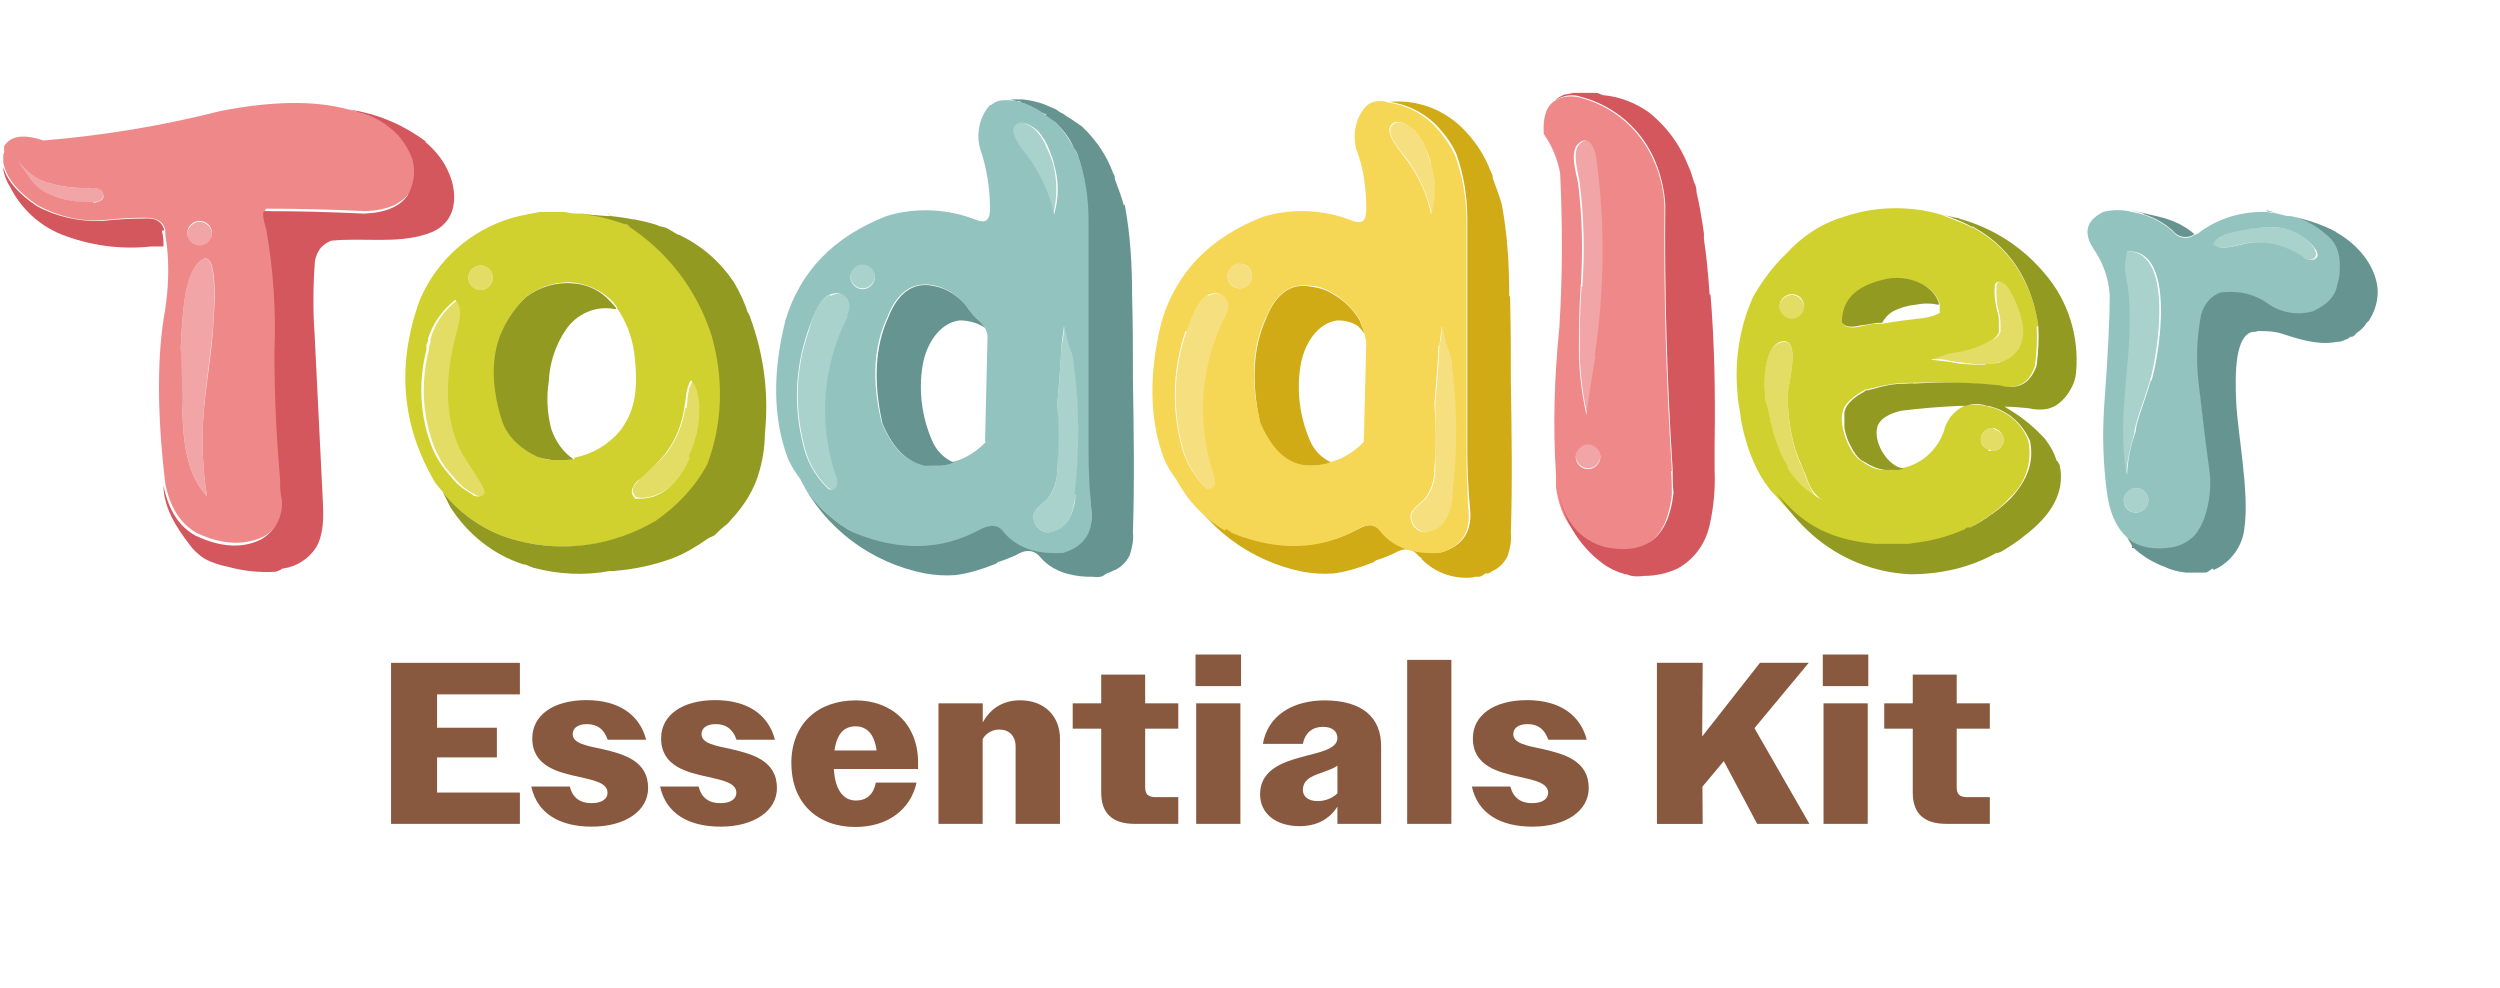 <svg viewBox="0 0 304.3 120.2" xmlns:xlink="http://www.w3.org/1999/xlink" xmlns="http://www.w3.org/2000/svg"><defs><style>.cls-1{fill:#e3dd65;}.cls-2{fill:#d0ab15;}.cls-3{fill:#d3575d;}.cls-4{fill:#669490;}.cls-5{fill:#929a22;}.cls-6{fill:none;}.cls-7{fill:#f6d655;}.cls-8{isolation:isolate;}.cls-9{fill:#d0d02f;}.cls-10{fill:#f1a5a7;}.cls-11{fill:#a8d2cb;}.cls-12{fill:#93c3be;}.cls-13{fill:#88583f;}.cls-14{fill:#ef8989;}.cls-15{clip-path:url(#clippath);}.cls-16{fill:#f6df7f;}</style><clipPath id="clippath"><rect height="59.1" width="289" y="11.3" x=".4" class="cls-6"></rect></clipPath></defs><g id="Camada_2"><g id="Grupo_153"><g class="cls-15"><g id="Grupo_152"><g id="Caminho_1361"><path d="M12,23c-.4-.1-.7-.2-1.1-.1-1.6,0-3.2-.1-4.8-.6-1.6-.5-2.9-1.4-3.9-2.7,1.5,2.2,1.9,3.6,4.8,4.4,1.4.5,2.9.7,4.4.6.5,0,1.1-.2,1.2-.8,0-.4-.2-.7-.6-.9" class="cls-10"></path></g><g id="Caminho_1362"><path d="M193.3,54c-.9,0-1.5.7-1.5,1.5s.7,1.5,1.5,1.5,1.5-.7,1.5-1.5h0c0-.8-.7-1.5-1.5-1.5" class="cls-10"></path></g><g id="Caminho_1363"><path d="M23.8,32.4c-1.5,2-1.6,6.5-1.8,9.8,0,2.5,0,5.1.2,7.7.1,3.9.5,7.8,3,10.5-.5-2.9-.6-5.8-.5-8.8.2-4.2,1-8.4,1.3-12.6,0-1.5.7-10.4-2.2-6.6" class="cls-10"></path></g><g id="Caminho_1364"><path d="M24.3,30c.9,0,1.5-.7,1.5-1.5s-.7-1.5-1.5-1.5-1.5.7-1.5,1.5.7,1.5,1.5,1.5" class="cls-10"></path></g><g id="Caminho_1365"><path d="M192.5,34.9c-.1,1.8-.2,3.6-.2,5.3v.8c-.1,3.2.2,6.4.9,9.5.3-2.4.7-4.8,1.1-7.2,1.2-8,1.3-16,.2-24-.2-1.2-.9-3-2.2-1.8-1.1,1-.1,3.7,0,4.9.5,4.1.6,8.3.3,12.5" class="cls-10"></path></g><g id="Caminho_1366"><path d="M260,59.4c-.9,0-1.5.7-1.5,1.5s.7,1.5,1.5,1.5,1.5-.7,1.5-1.5h0c0-.8-.7-1.5-1.5-1.5" class="cls-11"></path></g><g id="Caminho_1367"><path d="M258.8,30.6c-.2,1.4-.1,2.9.1,4.3,1,7.6-1.6,15.5-.1,22.9.1-1.7.5-3.4,1-5.1,0-.4.1-.8.2-1.1.5-1.8,1.2-3.5,1.7-5.3.9-3,3.1-16.1-3-15.7" class="cls-11"></path></g><g id="Caminho_1368"><path d="M281.8,30.4c-1-1.6-2.7-2.6-4.6-2.7-1.8-.1-3.7,0-5.5.6-1,.2-2,.5-2.4,1.4,1,1.1,3.6-.2,5-.2,2,0,4,.5,5.7,1.6.3.2.6.4,1,.5.4,0,.8-.1.9-.5,0-.3,0-.5-.2-.7" class="cls-11"></path></g><g id="Caminho_1369"><path d="M101,35.9c-1.5.6-2.2,3.1-2.6,4.5-1.5,4.3-1.7,9-.6,13.5.4,2,1.4,3.9,2.9,5.4.1.1.3.2.5.3.4,0,.7-.3.8-.7,0-.4,0-.8-.2-1.1-2.1-6.4-1.6-13.3,1.5-19.3.9-1.7-.3-3.4-2.2-2.5" class="cls-11"></path></g><g id="Caminho_1370"><path d="M128.2,20c-.2-.6-.4-1.2-.7-1.8-.3-.8-.7-1.5-1.3-2.2-.6-.7-2.4-1.8-3-.5-.5,1.1,1.4,3.1,1.9,3.8,1.5,2,2.5,4.3,3.1,6.8.5-2,.5-4.1,0-6.1" class="cls-11"></path></g><g id="Caminho_1371"><path d="M105,32.1c-.8,0-1.5.7-1.5,1.5s.7,1.5,1.5,1.5,1.5-.7,1.5-1.5h0c0-.8-.7-1.5-1.5-1.5h0" class="cls-11"></path></g><g id="Caminho_1372"><path d="M130.6,43.5s0-.1-.1-.2c-.3-1.2-.6-2.4-1-3.6,0,.8-.1,1.6-.3,2.4-.1,2.4-.3,4.8-.5,7.1.1,2.6,0,5.2,0,7.8,0,1.3-.3,2.6-1.1,3.6-.6.7-1.6,1.2-1.8,2.1-.1,1,.6,1.9,1.6,2.1h.2c1.1,0,2-.7,2.5-1.6s.7-2,.8-3c.6-5.3.5-10.6-.1-15.9,0-.3-.1-.5-.1-.8" class="cls-11"></path></g><g id="Caminho_1373"><path d="M147,35.9c-1.5.6-2.2,3.1-2.6,4.5-1.5,4.3-1.7,9-.6,13.5.4,2,1.4,3.9,2.9,5.4.1.1.3.2.5.3.4,0,.7-.3.8-.7,0-.4,0-.8-.2-1.1-2.1-6.4-1.6-13.3,1.5-19.3.9-1.7-.3-3.4-2.2-2.5" class="cls-16"></path></g><g id="Caminho_1374"><path d="M150.9,32.1c-.9,0-1.5.7-1.5,1.5s.7,1.5,1.5,1.5,1.5-.7,1.5-1.5h0c0-.8-.7-1.5-1.5-1.5" class="cls-16"></path></g><g id="Caminho_1375"><path d="M174.2,20c-.2-.6-.4-1.2-.6-1.8-.3-.8-.7-1.5-1.3-2.2-.6-.7-2.4-1.8-3-.5-.5,1.1,1.4,3.1,1.9,3.8,1.5,2,2.5,4.3,3.1,6.8.5-2,.5-4.1,0-6.1" class="cls-16"></path></g><g id="Caminho_1376"><path d="M176.7,44.3c0-.3-.1-.5-.1-.8,0,0,0-.1-.1-.2-.3-1.2-.6-2.4-1-3.6,0,.8-.1,1.6-.3,2.4-.1,2.4-.3,4.8-.5,7.1.1,2.6,0,5.2,0,7.8,0,1.3-.3,2.6-1.1,3.6-.6.7-1.6,1.2-1.8,2.1-.1,1,.6,1.9,1.6,2.1h.2c1.1,0,2-.7,2.5-1.6s.7-2,.8-3c.6-5.3.5-10.6-.1-15.9" class="cls-16"></path></g><g id="Caminho_1377"><path d="M183.7,36c0-3.7-.2-7.4-.9-11.1-.3-1.1-.7-2.1-1.1-3.2,0-.2,0-.4-.1-.5,0,0,0-.1-.1-.2-.8-2.2-2.1-4.1-3.8-5.7-2.3-2.1-5.4-3.2-8.5-2.9,2,.3,3.9,1.2,5.4,2.6,1.1,1.1,2.1,2.4,2.7,3.8.9,2.6,1.3,5.2,1.3,7.9v28.1c0,2.2.1,4.4.3,6.8.4,2.9-.7,4.8-3.4,5.6-3.2.2-5.6-.6-7.2-2.5-.7-1-1.7-1-3-.3-4.6,2.5-9.7,2.6-15.1.4-.3-.1-.5-.3-.8-.5-2.5-1.5-4.6-3.6-5.9-6.2,3,6,8.6,10.2,15.1,11.5,1.2.2,2.4.3,3.7.2,1.6-.2,3.2-.7,4.7-1.3.2,0,.3-.2.5-.3.7-.2,1.4-.5,2.1-.8,1.3-.8,2.3-.7,3.1.3.1.1.3.2.4.3h-.1c1.6,1.7,3.9,2.5,6.2,2.3.1,0,.3-.1.4-.1h.4c.3,0,.5-.2.8-.4h.4l.1-.1c.1,0,.2,0,.3-.2h.1c.8-.4,1.4-1,1.8-1.8.3-.9.5-1.8.4-2.8.2-6.2.1-12.4,0-18.6,0-3.4,0-6.8-.1-10.2" class="cls-2"></path></g><g id="Caminho_1378"><path d="M158.7,56.7c.8,0,1.5,0,2.3-.1.3,0,.7-.2,1.1-.3-1.2-.5-2.2-1.5-2.7-2.8-1.2-2.8-1.6-6-1.1-9,.4-2.5,2-5.2,4.5-5.5.9,0,1.8.2,2.5.7.3.3.6.6.8,1-.1-.6-.4-1.1-.6-1.7-.9-1.5-2.1-2.6-3.6-3.4-.7-.4-1.5-.6-2.3-.7h0c-2.4-.5-4.3.8-5.5,3.9-1.6,3.5-1.8,7.8-.7,12.8,1.3,3.1,3,4.8,5.3,5.2" class="cls-2"></path></g><g id="Caminho_1379"><path d="M149.2,64.4c.3.1.5.3.8.5,5.5,2.2,10.5,2.1,15.1-.4,1.3-.8,2.3-.7,3,.3,1.6,1.9,4,2.7,7.2,2.5,2.7-.8,3.8-2.7,3.4-5.6-.1-2.3-.2-4.6-.2-6.8v-28.1c0-2.7-.5-5.4-1.4-7.9-.7-1.4-1.6-2.7-2.7-3.8-1.5-1.4-3.3-2.3-5.3-2.6-.4-.1-.7-.2-1.1-.2-.7,0-1.3.2-1.8.7-1.2,1.4-1.6,3.4-1.1,5.2.9,2.3,1.2,4.8,1.2,7.3,0,1.4-.5,1.8-1.6,1.4-3.5-1.4-7.4-1.6-11-.5-6.4,2.5-10.5,6.7-12.3,12.7-1.6,6.4-1.5,12,.3,16.8.4.9.9,1.7,1.5,2.5,1.4,2.6,3.4,4.7,5.9,6.2M175.2,42.1c.1-.8.2-1.6.3-2.4.3,1.2.6,2.4,1,3.6,0,0,0,.1.1.2,0,.3.1.5.1.8.7,5.3.7,10.6.1,15.9,0,1-.3,2.1-.8,3s-1.4,1.5-2.5,1.6c-1,0-1.8-.9-1.8-1.9v-.2c.2-.9,1.2-1.4,1.8-2.1.8-1.1,1.1-2.3,1.1-3.6.2-2.6.2-5.2,0-7.8.2-2.4.4-4.8.5-7.1M172.3,16c.5.6,1,1.4,1.3,2.2.2.6.5,1.2.6,1.8.6,2,.6,4.1,0,6.1-.5-2.5-1.6-4.8-3.1-6.8-.5-.7-2.4-2.8-1.9-3.9.6-1.2,2.3-.2,3,.5M154.1,38.7c1.2-3.1,3.1-4.3,5.5-3.9h0c.8,0,1.6.3,2.3.7,1.5.8,2.7,2,3.6,3.4.2.5.4,1.1.6,1.7,0,.4.2.7.2,1.1l-.3,12.1c-.8.8-1.7,1.5-2.8,2-.4.2-.8.3-1.1.4-.4.1-.7.3-1.1.3-.8.2-1.5.2-2.3.1-2.2-.3-4-2.1-5.3-5.2-1.2-5-1-9.2.7-12.8M150.9,32.1c.9,0,1.5.7,1.5,1.5s-.7,1.5-1.5,1.5c-.9,0-1.5-.7-1.5-1.5h0c0-.8.7-1.5,1.5-1.5h0M144.4,40.4c.5-1.3,1.2-3.8,2.6-4.5,1.9-.8,3.1.9,2.2,2.5-3.1,6-3.6,12.9-1.5,19.3.1.3.2.7.2,1.1s-.4.7-.8.7c-.2,0-.4-.2-.5-.3-1.5-1.5-2.5-3.4-2.9-5.4-1.1-4.5-.9-9.1.6-13.5" class="cls-7"></path></g><g id="Caminho_1380"><path d="M283.8,29.2c-1.3-1.5-3.1-2.5-5-2.9h0c-.3,0-.5,0-.8-.1-.7-.2-1.4-.3-2.1-.4-2.9-.1-5.8.7-8.2,2.5-.2.2-.4.2-.6.3-.8.6-2,.4-2.6-.4h0c-1.4-1.3-3.2-2.1-5-2.4-1.1-.3-2.4-.3-3.5,0-2.2,1.1-2.5,2.7-.9,4.9,1,1.6,1.6,3.4,1.7,5.3,0,2.5-.2,7-.7,13.7-.2,3.3-.1,6.6.3,9.8.3,2.8,1.2,4.8,2.6,6s3.2,1.6,5.6,1.2c1-.2,1.9-.7,2.6-1.4.5-.7.9-1.4,1.2-2.1.7-1.9.9-4,.6-6.1-.5-3.5-1-7-1.3-10.5-.3-2.7-.2-5.4.3-8.1.2-1.3,1.1-2.3,2.4-2.8.8-.2,1.6-.2,2.4,0,1.3.2,2.5.7,3.6,1.5,1.5,1,3.5,1.3,5.2.8,1.8-.8,2.8-1.9,3-3.3.2-.8.3-1.6.3-2.4,0-1.1-.4-2.1-1-3M260,62.4c-.9,0-1.5-.7-1.5-1.5s.7-1.5,1.5-1.5,1.5.7,1.5,1.5h0c0,.8-.7,1.5-1.5,1.5M261.8,46.3c-.5,1.8-1.2,3.5-1.7,5.3-.1.4-.1.8-.2,1.1-.6,1.6-.9,3.3-1,5.1-1.5-7.4,1.1-15.3.1-22.9-.3-1.4-.4-2.8-.1-4.3,6.1-.4,3.9,12.7,3,15.7M281.1,31.6c-.4,0-.7-.3-1-.5-1.7-1.1-3.7-1.7-5.7-1.6-1.4,0-4,1.3-5,.2.4-.9,1.4-1.2,2.4-1.4,1.8-.5,3.6-.7,5.5-.6,1.9.2,3.5,1.2,4.6,2.7.1.2.2.5.2.7-.1.4-.5.6-.9.5" class="cls-12"></path></g><g id="Caminho_1381"><path d="M132.6,54.9v-28.1c0-2.7-.5-5.4-1.4-7.9-.1-.3-.3-.6-.5-.9-.6-1.1-1.3-2.2-2.2-3.1-.4-.3-.8-.6-1.3-.9h.2c-.1,0-.3-.1-.4-.2-.9-.6-1.9-1.1-2.9-1.4h0c-.5-.2-1.1-.2-1.7-.2s0,0-.2,0,0,0,0,0h0c-.6,0-1.1.2-1.6.6h0s-.2,0-.2.1c-1.2,1.4-1.6,3.4-1.1,5.2.8,2.3,1.2,4.8,1.2,7.3,0,1.4-.5,1.8-1.6,1.4-3.5-1.4-7.4-1.6-11-.5-6.4,2.5-10.5,6.7-12.3,12.7-1.6,6.4-1.5,12,.3,16.8.4.9.9,1.7,1.5,2.5,1.3,2.6,3.4,4.7,5.9,6.2.3.1.5.3.8.5,5.5,2.2,10.5,2.1,15.1-.4,1.3-.8,2.3-.7,3,.3,1.6,1.9,4,2.7,7.2,2.5,2.7-.8,3.8-2.7,3.4-5.6-.1-2.3-.2-4.6-.2-6.8M103.2,38.5c-3.1,6-3.6,12.9-1.5,19.3.2.3.2.7.2,1.1s-.4.7-.8.7c-.2,0-.4-.2-.5-.3-1.5-1.5-2.5-3.4-2.9-5.4-1.1-4.5-.9-9.1.6-13.5.5-1.3,1.2-3.8,2.6-4.5,1.9-.8,3.1.9,2.2,2.5M105,35.2c-.8,0-1.5-.7-1.5-1.5s.7-1.5,1.5-1.5,1.5.7,1.5,1.5h0c0,.8-.7,1.5-1.5,1.5h0M120,53.8c-.8.8-1.7,1.5-2.8,2-.4.2-.8.3-1.2.4-.3.1-.7.3-1.1.3-.8.2-1.5.2-2.3.1-2.3-.3-4-2.1-5.3-5.2-1.2-5-1-9.2.7-12.8,1.2-3.1,3.1-4.3,5.5-3.9,1.7.3,3.2,1.3,4.2,2.7.2.2.4.5.6.8.2.2.3.3.5.5.4.3.7.7,1,1.1.3.4.4.8.4,1.3l-.3,12.6h0l.1.1ZM123.4,15.5c.6-1.2,2.3-.2,3,.5.5.6,1,1.4,1.3,2.2.2.6.5,1.2.6,1.8.6,2,.6,4.1,0,6.1-.5-2.4-1.6-4.8-3-6.8-.5-.7-2.4-2.8-1.9-3.9M130.9,60.2c0,1-.3,2.1-.8,3-.5.9-1.4,1.5-2.5,1.6-1,0-1.8-.9-1.8-1.9v-.2c.2-.9,1.2-1.4,1.8-2.1.8-1.1,1.1-2.3,1.1-3.6.2-2.6.2-5.2,0-7.8.2-2.4.4-4.8.5-7.1.1-.8.2-1.6.3-2.4.3,1.2.6,2.4,1,3.6,0,0,0,.1.1.2,0,.3.1.5.1.8.7,5.3.7,10.6.1,15.9" class="cls-12"></path></g><g id="Caminho_1382"><path d="M56.5,55.1c-2.4-4.5-1.9-10.1-.5-15.1.3-1.2.6-2.7-.3-3.5-1.6,1.2-2.8,2.9-3.3,4.8h0v.3c-.1.3-.2.7-.2,1-1,4-.8,8.1.7,11.9.5,1.2,1.2,2.4,2.1,3.3.2.2.3.4.5.6h0c.7.8,1.5,1.4,2.5,1.9.5.2,1.3.3,1.5-.3,0-.2,0-.5-.2-.7-.8-1.4-1.8-2.7-2.6-4.2" class="cls-1"></path></g><g id="Caminho_1383"><path d="M58.5,32.3c-.8,0-1.5.7-1.5,1.5s.7,1.5,1.5,1.5,1.5-.7,1.5-1.5h0c0-.8-.7-1.5-1.5-1.5" class="cls-1"></path></g><g id="Caminho_1384"><path d="M218.1,38.9c.9,0,1.5-.7,1.5-1.5s-.7-1.5-1.5-1.5-1.5.7-1.5,1.5.7,1.5,1.5,1.5" class="cls-1"></path></g><g id="Caminho_1385"><path d="M244.6,35c-.4-.5-1.2-1-1.5-.5,0,.2-.1.3-.1.5,0,1,0,2,.3,2.9.1.5.2,1,.2,1.5h0v1c-.2.5-.6.8-1,1-1.5.8-3.2,1.2-4.9,1.5-.8.2-1.6.5-2.4.8.7,0,1.3,0,2,.2l2.1.3c.9.1,1.7.2,2.6.1.4,0,.9,0,1.3-.2h0c2.1-.2,3.6-2,3.4-4.1,0-.2,0-.4-.1-.6-.2-1.6-.8-3.1-1.8-4.5" class="cls-1"></path></g><g id="Caminho_1386"><path d="M83.4,49.7c-.3,2-1.1,3.9-2.3,5.5-1,1.1-2.1,2.2-3.2,3.1-.3.3-.6.6-.8,1-.2.4,0,.9.3,1.2.2,0,.4.1.6.1,1.4,0,2.8-.6,3.8-1.6s1.8-2.2,2.3-3.5c.8-1.7,1.2-3.4,1.3-5.2,0-1.2-.1-3.1-1-4-.7.8-.7,2.2-.8,3.3" class="cls-1"></path></g><g id="Caminho_1387"><path d="M220.3,59.2c-.3-.5-.5-1.2-.7-1.7-.4-.9-.8-1.8-1.1-2.8-.6-2.1-.9-4.3-.9-6.5,0-1.4,1.8-7.4-.9-6.5-2.3.7-2,5.4-1.8,7.1.1.8.3,1.7.6,2.5h0c0,.2.1.4.1.6.2.8.4,1.5.7,2.3.3.9.7,1.8,1.2,2.6,0,0,0,.2.1.3,1,1.8,2.6,3.2,4.4,4.1-.7-.4-1.3-1-1.6-1.8" class="cls-1"></path></g><g id="Caminho_1388"><path d="M242.8,52.2c-.1,0-.2-.1-.3-.1-.8,0-1.4.6-1.4,1.4h0c0,.5.4,1,.9,1.2.2,0,.3.2.5.2.8,0,1.4-.6,1.4-1.4h0c0-.6-.5-1.1-1.1-1.2" class="cls-1"></path></g><g id="Caminho_1389"><path d="M48.5,16.4c-1.3-1.3-2.9-2.3-4.7-2.7-.5-.2-1-.2-1.5-.4-4.1-1.1-9.2-1-15.4.2-7.1,1.8-14.3,3-21.6,3.6-2.4-.8-4-.6-4.8.7v.9h-.1v1.1c.4,1.9,1.8,3.6,4.2,5.2,2.4,1.3,5.1,2,7.9,1.8,1.8-.2,3.5-.3,5.2-.3,1.3,0,2.1.4,2.4,1.4,0,.7.1,1.3.2,1.9.3,2.6.2,5.3-.2,7.9-1,5.5-1,12.5,0,21h0v.1c.6,3,1.9,5,3.9,6.1,3,1.4,5.6,1.5,7.9.5,1.8-.9,2.8-2.8,2.6-4.9,0-.7-.1-1.5-.2-2.3-.4-4.7-.7-9.8-.7-15.6.2-5-.1-10.1-1-15-.4-1.3-.5-2-.2-2.2h.3c3.7,0,7.7.1,11.8.3,2.7-.1,4.3-.9,5.3-2.2.8-1.3,1-2.9.6-4.3-.3-1.1-1-2.2-1.8-3M11.4,24.6c-1.5,0-3-.1-4.4-.6-2.9-.9-3.2-2.2-4.8-4.4,1,1.3,2.3,2.3,3.9,2.7,1.6.5,3.2.6,4.8.6.4,0,.7,0,1.1.1.4.1.6.5.6.9,0,.5-.7.7-1.2.8M24.3,26.9c.9,0,1.5.7,1.5,1.5s-.7,1.5-1.5,1.5-1.5-.7-1.5-1.5h0c0-.9.7-1.5,1.5-1.5M26,39c-.2,4.2-1.1,8.4-1.3,12.6-.1,2.9,0,5.9.5,8.8-2.5-2.7-2.9-6.6-3-10.5,0-2.5-.1-5.1-.2-7.7.2-3.2.3-7.7,1.8-9.8,2.9-3.8,2.3,5,2.2,6.6" class="cls-14"></path></g><g id="Caminho_1390"><path d="M203.5,57.3h0c-.7-10.9-1-21.7-.9-32.3-.1-1.8-.5-3.6-1.2-5.2-1.6-3.9-4.9-6.8-9-7.9-1.1-.3-2.3-.2-3.2.4-1,.7-1.4,1.9-1.3,4,1,1.4,1.7,3.1,2,4.8.3,6.3.3,12.6-.1,18.8-.6,5.9-.8,11.9-.4,17.9v1.6c.6,4,2.5,6.5,5.8,7.4,4.9,1,7.7-1.2,8.3-6.6,0-.9,0-1.9-.1-2.8M193.3,57.1c-.9,0-1.5-.7-1.5-1.5s.7-1.5,1.5-1.5,1.5.7,1.5,1.5h0c0,.8-.7,1.5-1.5,1.5M194.2,43.3c-.4,2.4-.8,4.8-1.1,7.2-.7-3.1-1-6.3-.9-9.5v-.8c0-1.8.1-3.5.2-5.3.3-4.2.2-8.3-.3-12.5-.2-1.2-1.1-3.9,0-4.9,1.3-1.2,2.1.6,2.2,1.8,1.1,8,1,16.1-.2,24" class="cls-14"></path></g><g id="Caminho_1391"><path d="M76,27.2c-.9-.3-1.7-.6-2.7-.8-.8-.2-1.6-.3-2.3-.4h-.7c-.6,0-1.1-.1-1.6-.2h-3c-1.1.2-2.2.4-3.3.7-5.1,1.5-9.2,5.1-11.3,10-2.9,8-2.2,15.4,1.9,22.3.3.4.6.7.9,1.1,2.3,2.9,5.5,5,9.1,5.9,5.7,1.5,11.8.7,16.9-2.4,2.6-1.8,4.8-4.1,6.3-6.9,1.8-5,2-10.5.5-15.7-1.8-5.6-5.5-10.4-10.5-13.5M57.7,60.3c-.9-.5-1.8-1.1-2.5-1.9h0c-.2-.2-.3-.4-.5-.6-.9-1-1.6-2.1-2.1-3.3-1.5-3.8-1.7-8-.7-11.9v-.5c0-.2.1-.4.2-.6v-.3h0c.6-1.9,1.8-3.5,3.3-4.7.9.8.6,2.3.3,3.5-1.4,5-1.9,10.5.5,15.1.8,1.4,1.8,2.7,2.6,4.2.1.2.2.5.2.7-.2.5-.9.5-1.5.3M58.5,35.3c-.8,0-1.5-.7-1.5-1.5s.7-1.5,1.5-1.5,1.5.7,1.5,1.5-.7,1.5-1.5,1.5h0M69.9,55.9c-.6,0-1.2.1-1.8.1h-.8c-.6,0-1.2-.2-1.8-.4-2.3-1.1-3.8-2.6-4.3-4.4-1.4-4.5-1.3-8.2.1-11.2.7-1.5,1.7-2.9,2.9-4,1.7-1.2,3.7-1.8,5.7-1.6,1.5.2,2.9.8,4,1.7.5.4.9.8,1.2,1.3v.1c1.1,1.6,1.8,3.4,2.1,5.4.5,4.3.2,7-1.7,9.5-1.4,1.7-3.4,2.9-5.6,3.3M84,55.6c-.5,1.3-1.3,2.5-2.3,3.5s-2.3,1.6-3.8,1.6-.4,0-.6-.1c-.4-.3-.5-.8-.3-1.2s.4-.8.8-1c1.2-1,2.2-2,3.2-3.2,1.2-1.6,2-3.5,2.3-5.6.2-1,.2-2.5.8-3.3.9.9,1.1,2.7,1,4,0,1.8-.5,3.6-1.3,5.3" class="cls-9"></path></g><g id="Caminho_1392"><path d="M76.2,27.3h0l.7.4c-.2-.1-.4-.3-.6-.4" class="cls-9"></path></g><g id="Caminho_1393"><path d="M248.1,39.8c-.2-2.2-1-4.4-2.1-6.4-1.3-2.3-3.2-4.2-5.5-5.5-.1,0-.2-.2-.3-.2h-.2c-.7-.4-1.5-.7-2.3-1h0c-.5-.2-1-.4-1.5-.6-3.9-1.1-8-1-11.8.3-2.7.8-5.1,2.4-7,4.5-1.6,1.5-2.9,3.3-4,5.2-1.7,3.8-2.3,7.9-1.9,11.9,0,.7.2,1.5.3,2.2v-.2c-.1,0,.6,5.7,3.5,9.4.2.3.5.6.8.9,2.7,3.2,5.5,5.5,11.9,6.1h4.1c.7,0,1.4-.2,2-.3.7-.1,1.4-.3,2.1-.5.9-.3,1.9-.6,2.8-1,.1,0,.3,0,.4-.2,0,0,.1,0,.2-.1.9-.4,1.8-1,2.6-1.6,0,0,.2-.1.3-.2h0c.8-.6,1.5-1.2,2.1-1.9,1.9-1.7,2.8-4.3,2.3-6.9-.7-2-2.4-3.5-4.4-4.1-.3,0-.6-.2-.9-.2-.8-.2-1.7-.2-2.5,0-1.3.6-2.2,1.8-2.5,3.1-.8,2.3-2.8,4.1-5.2,4.5h.1s-.4,0-1,.2h-1.2c-.9,0-1.8-.4-2.6-1-.2-.1-.4-.3-.6-.4-.2-.3-.5-.6-.7-.9h0l-.1-.2c-.5-.8-.8-1.7-1-2.6h0c-.1-.7-.2-1.3,0-2,.2-1.1,1.6-2,2.4-2.5.2,0,.2-.1.3-.2h.3c.1,0,.2,0,.3-.1,1.3-.3,2.6-.6,4-.7h1.1-.2c3.6-.1,7.1,0,10.7.3,2.3.6,3.8-.2,4.5-2.4.2-1.6.3-3.2.2-4.8,0,0,.1.1,0,0M228.5,39.4h0c-.6,0-1.3.2-1.9.3-1.2.3-2,.2-2.3-.4,0-2.6,1.6-4.3,4.8-5.1,1.7-.5,3.4-.3,5,.5,1,.5,1.7,1.3,2,2.3v1.1c-.6.3-1.2.5-1.9.6-1.7.2-3.4.4-5.1.7h-.6M218.1,35.8c.9,0,1.5.7,1.5,1.5s-.7,1.5-1.5,1.5-1.5-.7-1.5-1.5h0c0-.8.7-1.5,1.5-1.5h0M217.6,56.9s0-.2-.1-.3c-.5-.8-.9-1.7-1.2-2.6-.3-.8-.5-1.5-.7-2.3,0-.2-.1-.3-.1-.5h0c-.2-.9-.4-1.7-.6-2.5-.2-1.6-.4-6.3,1.8-7.1,2.7-.8.9,5.2.9,6.5,0,2.2.3,4.4.9,6.5.3.9.7,1.9,1.1,2.8.3.6.4,1.2.7,1.7.3.7.9,1.4,1.6,1.8-1.8-.9-3.4-2.3-4.4-4.1M243.9,53.5c0,.8-.6,1.4-1.4,1.4s-.3-.1-.5-.2c-.5-.2-.9-.6-.9-1.2,0-.8.6-1.4,1.4-1.4s.2,0,.3.1c.6.1,1,.6,1.1,1.2M241.7,44.4c-.9,0-1.7,0-2.6-.1-.7,0-1.4-.2-2.1-.3-.6,0-1.3-.2-2-.2.8-.2,1.6-.6,2.4-.8,1.7-.2,3.4-.7,4.9-1.5.4-.2.8-.6,1-1v-1.1c0-.5,0-1-.2-1.5-.2-.9-.4-1.9-.3-2.9,0-.2,0-.4.1-.5.4-.5,1.2,0,1.5.5.9,1.3,1.5,2.9,1.8,4.5.5,3.4-1.9,4.9-4.6,4.8" class="cls-9"></path></g><g id="Caminho_1394"><path d="M91,38c-.4-1.3-1-2.5-1.7-3.7-1.7-2.5-3.9-4.4-6.6-5.7h-.1c-.6-.3-1.1-.7-1.6-.9-.3-.1-.7-.1-1-.3-.9-.3-1.8-.5-2.8-.7h-.2c-.9-.2-1.8-.3-2.6-.4l-.5-.3c.2,0,.3.2.4.3h-.4c-1.2-.1-2.3-.2-3.5-.2h.7c.8.1,1.5.2,2.3.4.9.2,1.8.5,2.7.8,5,3.1,8.7,7.9,10.5,13.5,1.5,5.2,1.4,10.6-.5,15.7-1.5,2.8-3.7,5.1-6.3,6.9-5.1,3-11.1,3.9-16.8,2.4-3.6-.9-6.8-3-9.1-5.9.3.6.6,1.2.9,1.8,2.1,3.3,5.2,5.8,8.9,7h.2c.3.1.7.3,1,.4,3,.8,6.2,1,9.3.4h.5c2.5-.2,4.9-.7,7.3-1.6,1.5-.6,2.8-1.4,4.1-2.3.3-.2.6-.3.8-.4.4-.3.7-.7,1.1-1,.2-.2.4-.3.6-.5.3-.3.5-.6.8-.9,1.3-1.5,2.3-3.1,2.9-5,.5-1.6.8-3.3.8-5,.5-4.8-.1-9.6-1.8-14.2,0-.2-.2-.3-.2-.5M76.2,27.3h0c.2,0,.4.3.6.4l-.7-.4h.1Z" class="cls-5"></path></g><g id="Caminho_1395"><path d="M249.4,49.7h0c1.5-.3,3.2-2.5,3.3-4.4.4-4.4-1-8.8-3.9-12.1-2.7-3.2-6.3-5.5-10.4-6.6h.3c-.8-.1-1.6-.3-2.4-.5.5.1,1,.3,1.5.5h0c.8.3,1.5.6,2.2,1h.2c.1,0,.2.2.3.2,2.3,1.3,4.2,3.2,5.5,5.5,1.1,2,1.8,4.1,2.1,6.4h0c.1,1.6,0,3.2-.2,4.8-.8,2.2-2.2,3-4.5,2.4-3.6-.4-7.1-.4-10.7-.2h.2c0-.1-.4,0-1.1,0-1.3,0-2.7.3-4,.7-.1,0-.2,0-.3.1h-.3s-.2,0-.3.2c-.8.4-2.2,1.3-2.4,2.5v1.9h0c.2,1,.5,1.8,1,2.6l.1.2h0c.2.3.4.6.7.9.2.2.4.3.6.4.8.5,1.6.9,2.6,1h1.2c.1,0,0,0,0,0,.3,0,.7,0,1-.2h-.1c-1.7-.2-3.6-3-3.1-5,.3-1.1,1.6-1.7,2.9-2,2.4-.3,4.8-.5,7.2-.6h.6-.3.4c.8-.3,1.7-.3,2.5,0,.3,0,.6.1.9.2,2,.6,3.6,2.2,4.4,4.1.5,2.5-.3,4.7-2.3,6.9-.7.7-1.4,1.3-2.1,1.8h0s-.2.2-.3.2c-.8.6-1.7,1.2-2.6,1.6h-.2c-.1,0-.3,0-.4.2-1.6.7-3.2,1.2-4.9,1.5-.7.1-1.3.2-2,.3h-4.1c-6.4-.6-9.2-3-11.9-6.1,1.2,1.8,2.6,3.5,4.3,5,3.3,2.9,7.5,4.6,11.9,4.8,3.7,0,7.3-.8,10.5-2.6h.2c.3-.1.5-.2.8-.4.8-.5,1.6-1,2.3-1.6,3.5-2.6,5.1-5.5,4.4-8.7-.1-.2-.2-.4-.4-.6-.3-1-.8-1.8-1.4-2.6-1.2-1.3-2.6-2.5-4.1-3.4-.3-.2-.5-.3-.8-.5,1,0,2,.1,3,.2.8.2,1.7.2,2.5,0" class="cls-5"></path></g><g id="Caminho_1396"><path d="M65.4,55.6c.6.2,1.2.3,1.8.4h.8c.6,0,1.2,0,1.8-.1-1.3-.9-2.2-2.2-2.7-3.7-.5-1.9-.6-3.8-.3-5.8.1-2.2.8-4.4,2.1-6.3,1.3-1.9,3.6-2.9,5.8-2.5h.3v-.1c-.4-.5-.8-.9-1.2-1.3-1.1-1-2.5-1.6-4-1.7-2-.2-4.1.4-5.7,1.6-1.2,1.1-2.2,2.5-2.9,4-1.4,2.9-1.5,6.7-.1,11.1.6,1.8,2,3.3,4.3,4.4" class="cls-5"></path></g><g id="Caminho_1397"><path d="M226.6,39.6c.6-.1,1.3-.2,1.9-.3h.6c.3-.6.8-1.1,1.3-1.4.8-.4,1.7-.7,2.7-.8,1-.2,1.9-.2,2.9,0h0v-.2c-.3-1-1.1-1.8-2-2.3-1.5-.8-3.3-1-5-.5-3.2.8-4.8,2.5-4.8,5.1.3.6,1.1.7,2.3.4" class="cls-5"></path></g><g id="Caminho_1398"><path d="M136.8,25c-.3-1.1-.7-2.1-1.1-3.2,0-.2,0-.4-.1-.5,0,0,0-.1-.1-.2-.8-2.2-2.1-4.1-3.8-5.7-.6-.4-1.1-.8-1.8-1.2h0c-.3-.2-.5-.4-.8-.5-.2-.1-.4-.3-.6-.4-.5-.2-.9-.4-1.4-.6-.8-.3-1.7-.5-2.6-.6h-2.3.6c.3,0,.6.1.9.2.2,0,.4,0,.6.1h-.2c1,.3,2,.8,2.9,1.4.1,0,.3.1.4.2h-.2c.4.3.9.6,1.3.9.9.9,1.7,1.9,2.2,3.1.2.3.4.5.5.9.9,2.6,1.3,5.2,1.3,7.9v28.1c0,2.2.1,4.4.3,6.8.4,2.9-.7,4.8-3.4,5.6-3.2.2-5.6-.6-7.2-2.5-.7-1-1.7-1-3-.3-4.6,2.5-9.7,2.6-15.1.4-.3-.1-.5-.3-.8-.4-2.5-1.5-4.6-3.6-5.9-6.2,3,6,8.6,10.2,15.2,11.5,1.2.2,2.4.3,3.7.2,1.6-.2,3.2-.7,4.7-1.3.2,0,.3-.2.5-.3.7-.2,1.4-.5,2.1-.8,1.3-.8,2.3-.7,3.1.3,1.3,1.5,3.3,2.2,5.6,2.3h.7c.2,0,.6.1.9,0,.3,0,.5-.2.8-.4.3-.1.6-.2.9-.4h.1c.8-.4,1.4-1,1.8-1.8.3-.9.5-1.8.4-2.8.2-6.2.1-12.4,0-18.6,0-3.4,0-6.8-.1-10.2,0-3.7-.2-7.4-.9-11.1" class="cls-4"></path></g><g id="Caminho_1399"><path d="M275.9,25.7h0c.7.1,1.4.3,2.1.4-.7-.1-1.4-.3-2.1-.5" class="cls-4"></path></g><g id="Caminho_1400"><path d="M284.3,28.2c-1.7-.9-3.6-1.5-5.5-1.9,1.9.4,3.7,1.5,5,2.9.7.9,1,1.9,1,3,0,.8,0,1.6-.3,2.4-.2,1.4-1.2,2.5-3,3.3-1.8.5-3.7.2-5.2-.8-1.1-.8-2.3-1.3-3.6-1.5-.8-.1-1.6-.1-2.4,0-1.2.4-2.1,1.5-2.4,2.8-.5,2.7-.6,5.4-.3,8.1.4,3.5.8,7,1.3,10.5.3,2,.1,4.1-.6,6.1-.3.8-.7,1.5-1.2,2.1-.7.7-1.6,1.2-2.6,1.4-2.4.4-4.3,0-5.6-1.2.2.3.4.7.6,1v.3h.2c1.1,1,2.4,1.8,3.8,2.3.8.4,1.7.6,2.6.7h2.3c.4,0,.6-.4,1-.5v.2c2.1-.9,3.6-2.9,3.8-5.2.6-4.2-.8-11.3-1-15.1s-.1-8.3,2-8.7c.2,0,.4,0,.6-.1,1,0,1.9,0,2.9.3,1.9.6,4.4,1.5,6.8,1h.2c.3,0,.6-.2.9-.3h0c.2,0,.3-.2.5-.3.2,0,.3,0,.5-.2.1,0,.1-.2.3-.3.4-.3.8-.6,1.1-1.1,0-.1.2-.2.3-.3.8-1.2,1.2-2.6,1.1-4-.3-2.9-2.5-5.4-5-6.8" class="cls-4"></path></g><g id="Caminho_1401"><path d="M261,26.1c1.3.4,2.5,1.1,3.5,2,.6.8,1.8,1,2.6.4h0c-.9-.8-2-1.4-3.2-1.8-1.5-.5-3.1-.7-4.6-1.2h0c.5.2,1,.3,1.6.5" class="cls-4"></path></g><g id="Caminho_1402"><path d="M112.7,56.7c.8,0,1.5,0,2.3-.1.3,0,.7-.2,1.1-.3-1.2-.5-2.2-1.5-2.7-2.8-1.2-2.8-1.6-6-1.1-9,.4-2.5,2-5.2,4.5-5.5,1.1,0,2.2.3,3.1.9-.3-.4-.6-.8-1-1.1-.2-.2-.3-.3-.5-.5-.2-.3-.4-.5-.6-.8-1-1.4-2.5-2.4-4.2-2.7-2.4-.5-4.3.8-5.5,3.9-1.6,3.5-1.8,7.8-.7,12.8,1.3,3.1,3,4.8,5.3,5.2" class="cls-4"></path></g><g id="Caminho_1405"><path d="M51.8,17.2c-1.9-1.4-4-2.5-6.3-3.2-1.1-.3-2.2-.6-3.3-.7.5.1,1.1.2,1.5.4,1.8.4,3.4,1.4,4.7,2.7.8.9,1.4,1.9,1.8,3,.4,1.5.2,3-.6,4.4-.9,1.3-2.6,2.1-5.3,2.2-4.2-.2-8.1-.3-11.8-.3h-.3c-.3.1-.2.9.2,2.2.9,5,1.2,10,1,15,0,5.8.3,10.9.7,15.6,0,.7,0,1.6.2,2.3.2,2-.8,3.9-2.6,4.9-2.3,1.1-4.9.9-7.9-.5-2-1.1-3.3-3.1-3.9-6.1,0,2.6,1.5,5,3.1,7.1.5.7,1.1,1.3,1.9,1.8.9.5,1.9.8,2.9,1,1.8.5,3.7.7,5.6.6.3,0,.7-.2,1-.4,1.7-.2,3.2-1.2,4.1-2.6.9-1.6.9-3.6.8-5.5l-1-20.3c-.2-2.8-.2-5.7,0-8.5,0-.8.3-1.6.8-2.2.3-.3.7-.6,1.2-.8,3.9-.4,7.9.4,11.6-.8.9-.3,1.7-.7,2.3-1.4,1.4-1.5,1.3-4,.5-5.9-.6-1.5-1.6-2.8-2.9-3.9" class="cls-3"></path></g><g id="Caminho_1406"><path d="M20,28c-.3-1-1-1.5-2.4-1.4-1.7,0-3.4.1-5.2.3-2.7.1-5.5-.5-7.9-1.8-2.4-1.6-3.8-3.3-4.2-5.1.1,1,.4,1.9.9,2.7,1.3,2.6,3.5,4.7,6.2,5.8,3.5,1.4,7.3,1.9,11,1.5h1.5c0-.6,0-1.2-.2-1.9" class="cls-3"></path></g><g id="Caminho_1407"><path d="M208.1,35.9c-.2-2.7-.4-4.9-.7-6.8v-.7c-.3-2.1-.6-3.8-.9-5,0-.2,0-.4-.1-.7,0-.2-.1-.3-.2-.5-.2-.7-.4-1.4-.7-2-1-2.6-2.7-4.9-4.9-6.6-1.6-1.1-3.4-1.8-5.3-2-.4,0-.7-.3-1-.3-1.2-.2-2.5-.1-3.7.2h-.2c-.4.2-.8.4-1.1.7,1-.6,2.1-.8,3.2-.4,4.1,1.1,7.4,4,9,7.9.7,1.7,1.1,3.5,1.2,5.2-.1,10.6.2,21.4.9,32.3h0c0,.9,0,1.9.1,2.8-.6,5.4-3.3,7.6-8.3,6.6-3.3-.9-5.2-3.4-5.8-7.4.5,3.8,2.5,7.2,5.5,9.4.8.6,1.7,1,2.7,1.3h.2c.6.3,1.4.3,2.1.2,1.4,0,2.8-.3,4.1-.9,2-1.1,3.4-3,3.9-5.3.5-2.2.7-4.5.6-6.7v-3c.1-6.2,0-12.3-.5-18.4" class="cls-3"></path></g></g></g></g></g><g id="Camada_3"><g class="cls-8" id="Essentials_Kit"><g class="cls-8"><path d="M47.6,80.68h15.68v3.84h-10.08v4.06h7.28v3.61h-7.28v4.28h10.08v3.81h-15.68v-19.6Z" class="cls-13"></path><path d="M64.68,95.74h4.68c.34,1.4,1.29,2.02,2.63,2.02s1.96-.56,1.96-1.26c0-1.18-1.57-1.51-3.42-1.93-2.6-.56-5.74-1.29-5.74-4.7,0-2.83,2.58-4.65,6.58-4.65s6.5,1.82,7.28,4.82h-4.68c-.45-1.29-1.26-1.9-2.52-1.9-1.12,0-1.74.48-1.74,1.23,0,1.12,1.68,1.4,3.64,1.82,2.55.59,5.54,1.4,5.54,4.73,0,2.77-2.77,4.7-6.86,4.7-3.86,0-6.64-1.57-7.36-4.87Z" class="cls-13"></path><path d="M80.36,95.74h4.68c.34,1.4,1.29,2.02,2.63,2.02s1.96-.56,1.96-1.26c0-1.18-1.57-1.51-3.42-1.93-2.6-.56-5.74-1.29-5.74-4.7,0-2.83,2.58-4.65,6.58-4.65s6.5,1.82,7.28,4.82h-4.68c-.45-1.29-1.26-1.9-2.52-1.9-1.12,0-1.74.48-1.74,1.23,0,1.12,1.68,1.4,3.64,1.82,2.55.59,5.54,1.4,5.54,4.73,0,2.77-2.77,4.7-6.86,4.7-3.86,0-6.64-1.57-7.36-4.87Z" class="cls-13"></path><path d="M96.32,92.92c0-4.82,3.22-7.67,7.84-7.67,4.23,0,7.59,2.74,7.59,7.59v.76h-10.25c.14,2.6,1.18,3.84,2.69,3.84,1.23,0,2.13-.67,2.41-2.18h4.96c-.73,3.33-3.56,5.4-7.45,5.4-4.59,0-7.78-2.91-7.78-7.73ZM101.58,91.35h5.12c-.28-2.02-1.18-2.94-2.58-2.94s-2.27.95-2.55,2.94Z" class="cls-13"></path><path d="M114.24,85.61h5.38v2.32c.95-1.71,2.49-2.69,4.56-2.69,2.91,0,4.84,1.9,4.84,4.68v10.36h-5.4v-9.41c0-1.32-.81-2.07-1.99-2.07-.9,0-1.62.48-2.02,1.15v10.33h-5.38v-14.67Z" class="cls-13"></path><path d="M134.04,96.47v-7.78h-3.47v-3.08h3.47v-3.5h5.35v3.5h4.03v3.08h-4.03v7.14c0,.87.39,1.2,1.29,1.2h2.74v3.25h-5.29c-2.8,0-4.09-1.34-4.09-3.81Z" class="cls-13"></path><path d="M145.52,79.67h5.54v3.84h-5.54v-3.84ZM145.6,85.61h5.38v14.67h-5.38v-14.67Z" class="cls-13"></path><path d="M153.38,96.7c0-3.28,3.25-4.09,5.94-4.79,1.88-.48,3.47-.9,3.47-2.1,0-.7-.53-1.34-1.76-1.34s-2.16.67-2.44,2.07h-4.87c.59-3.42,3.58-5.29,7.56-5.29,4.51.03,6.83,2.04,6.83,5.57v9.46h-5.32v-2.1c-.98,1.57-2.6,2.38-4.59,2.38-2.94,0-4.82-1.57-4.82-3.86ZM160.38,97.51c.92,0,1.82-.36,2.41-.95v-3.36c-.42.31-.98.5-1.51.7-1.32.48-2.69.84-2.69,2.24,0,.92.78,1.37,1.79,1.37Z" class="cls-13"></path><path d="M171.28,80.32h5.38v19.96h-5.38v-19.96Z" class="cls-13"></path><path d="M179.17,95.74h4.68c.34,1.4,1.29,2.02,2.63,2.02s1.96-.56,1.96-1.26c0-1.18-1.57-1.51-3.42-1.93-2.6-.56-5.74-1.29-5.74-4.7,0-2.83,2.58-4.65,6.58-4.65s6.5,1.82,7.28,4.82h-4.68c-.45-1.29-1.26-1.9-2.52-1.9-1.12,0-1.74.48-1.74,1.23,0,1.12,1.68,1.4,3.64,1.82,2.55.59,5.54,1.4,5.54,4.73,0,2.77-2.77,4.7-6.86,4.7-3.86,0-6.64-1.57-7.36-4.87Z" class="cls-13"></path><path d="M201.68,80.68h5.57l-.06,8.96,7.03-8.96h5.94l-6.61,7.95,6.69,11.65h-6.36l-4.06-7.64-2.6,3.11.03,4.54h-5.57v-19.6Z" class="cls-13"></path><path d="M221.87,79.67h5.54v3.84h-5.54v-3.84ZM221.96,85.61h5.38v14.67h-5.38v-14.67Z" class="cls-13"></path><path d="M232.82,96.47v-7.78h-3.47v-3.08h3.47v-3.5h5.35v3.5h4.03v3.08h-4.03v7.14c0,.87.39,1.2,1.29,1.2h2.74v3.25h-5.29c-2.8,0-4.09-1.34-4.09-3.81Z" class="cls-13"></path></g></g></g></svg>